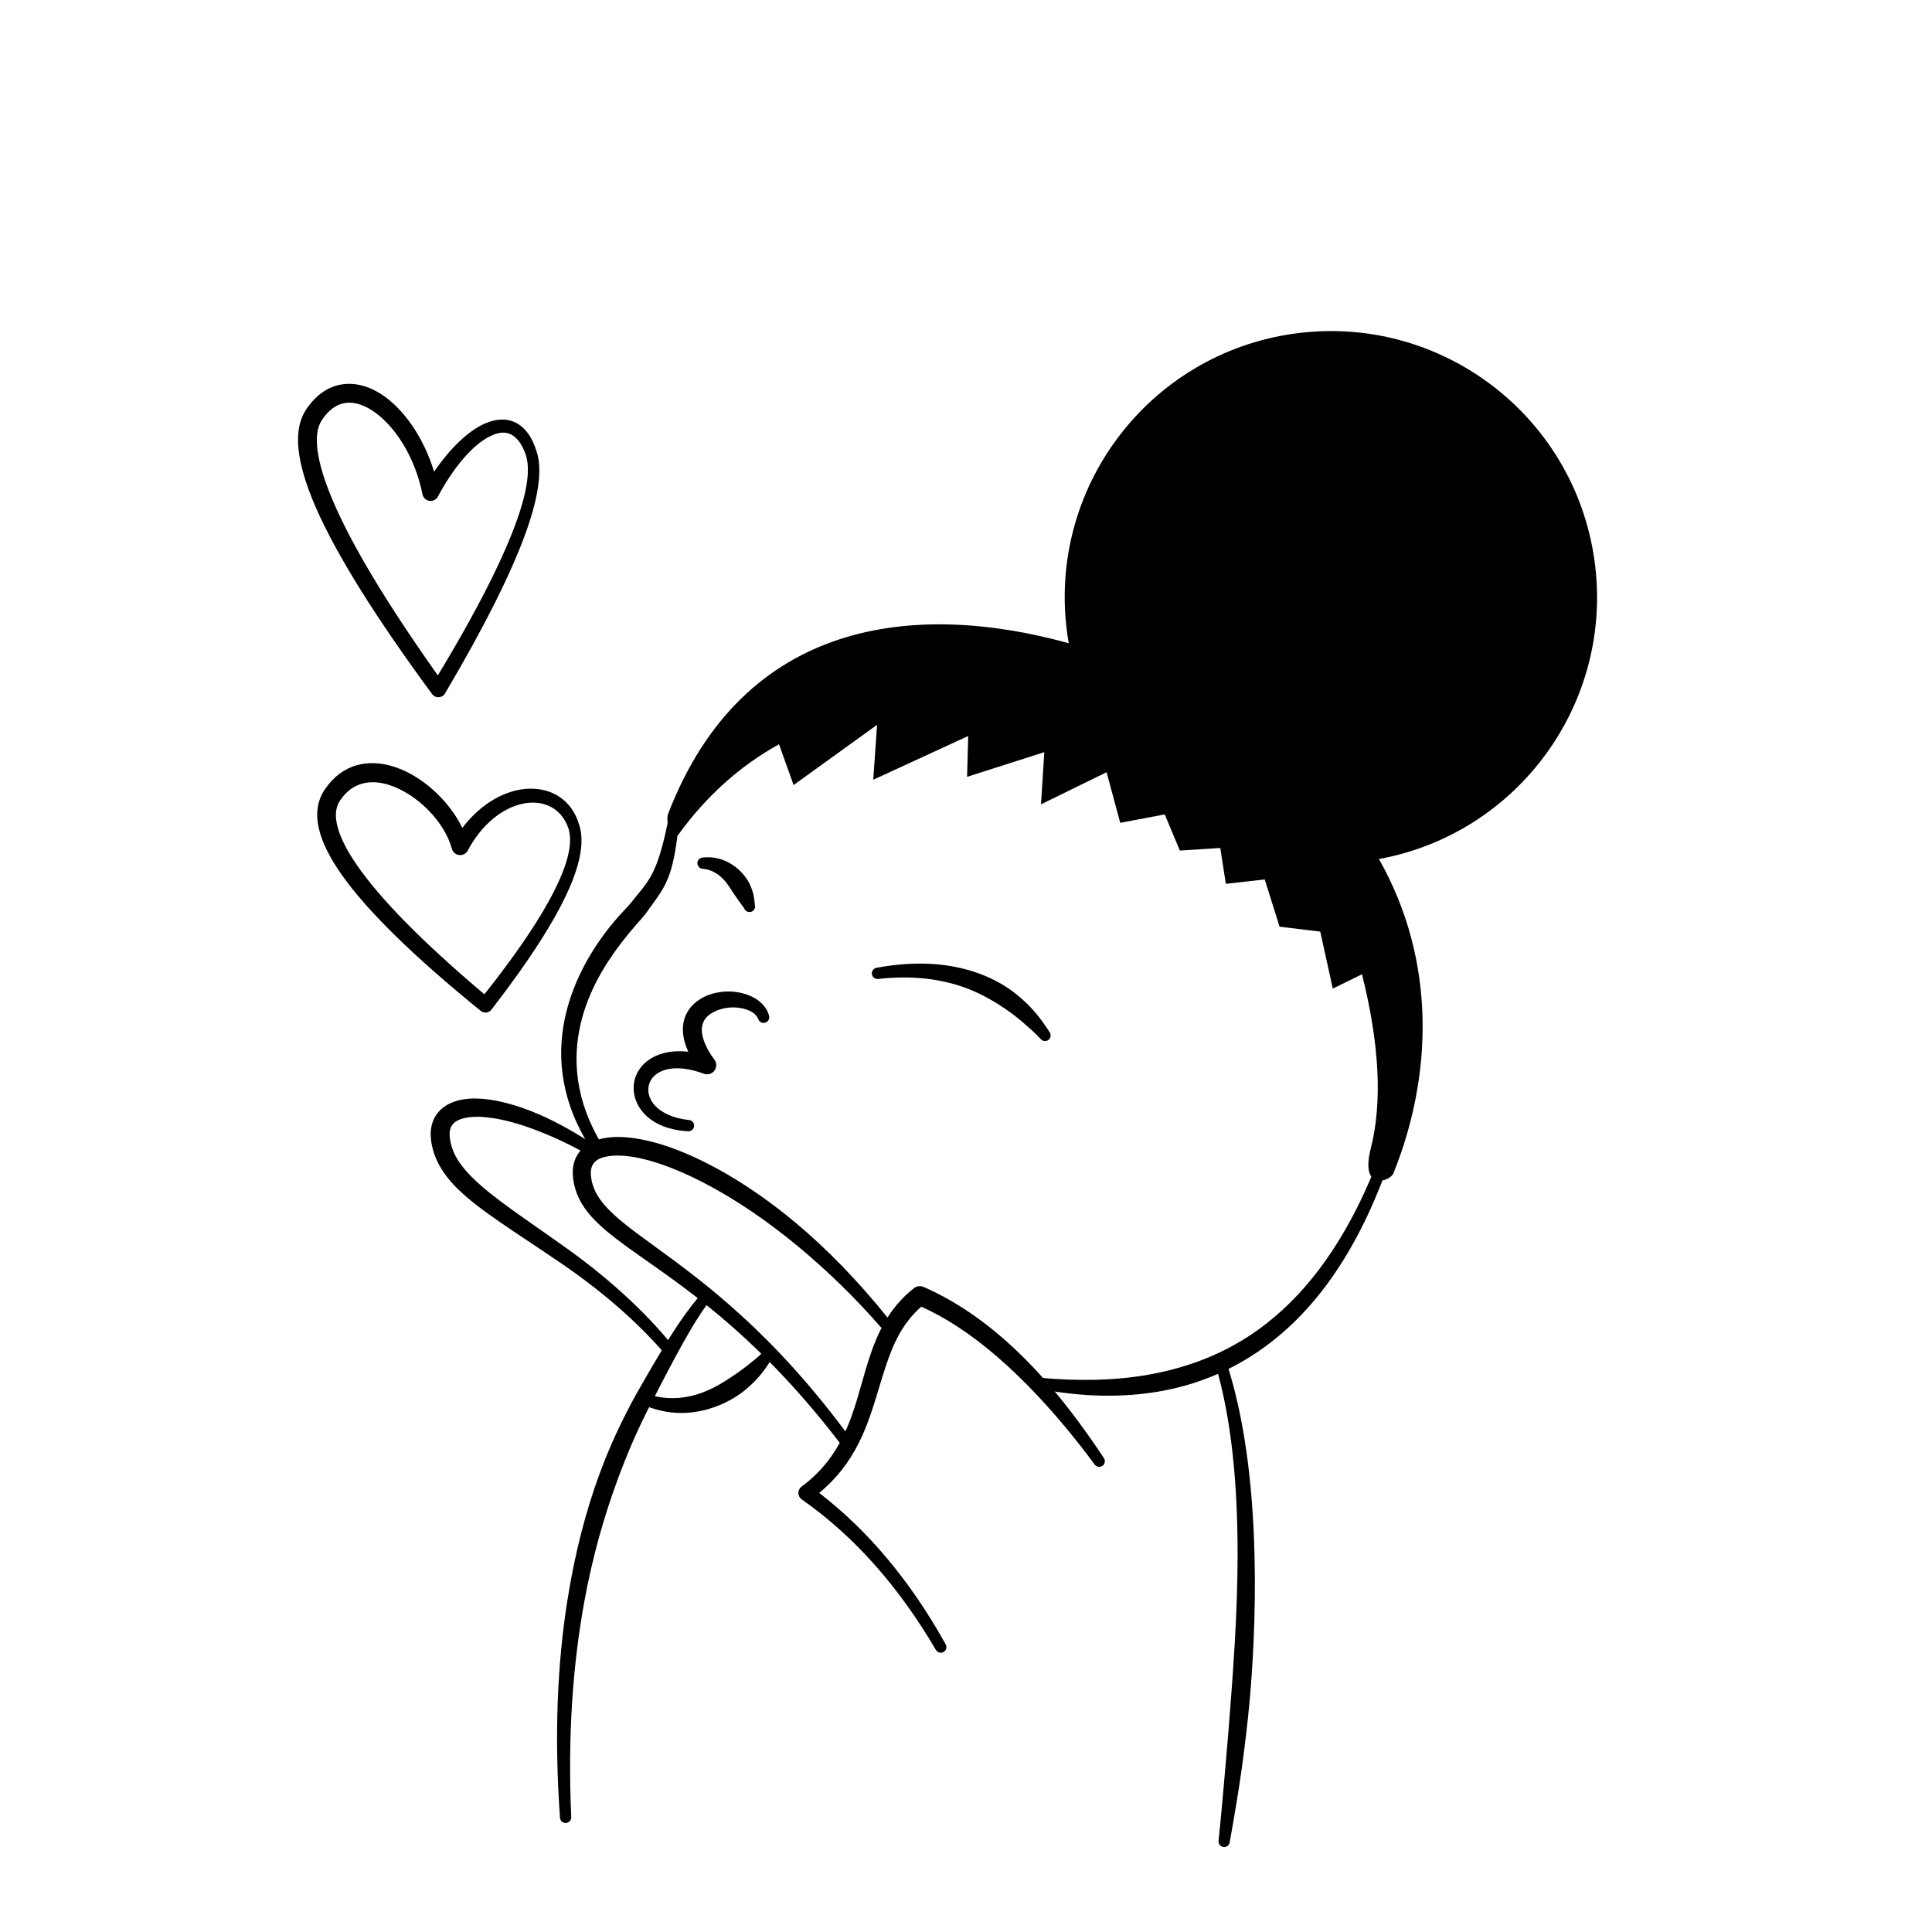 <?xml version="1.0" encoding="UTF-8"?>
<!-- Uploaded to: ICON Repo, www.iconrepo.com, Generator: ICON Repo Mixer Tools -->
<svg fill="#000000" width="800px" height="800px" version="1.1" viewBox="144 144 512 512" xmlns="http://www.w3.org/2000/svg">
 <g fill-rule="evenodd">
  <path d="m486.88 232.43c38.574-5.422 74.242 21.457 79.664 60.031 5.281 37.594-20.109 72.426-57.113 79.191 15.434 27.211 14.109 57.809 3.844 83.273-0.887 2.203-8.934 4.969-6.004-6.57 3.094-12.207 2.32-27.594-2.328-46.164l-7.738 3.797-3.328-15.102-10.781-1.309-3.93-12.516-10.309 1.156-1.477-9.496-10.707 0.688-4.004-9.582-11.797 2.231-3.617-13.414-17.383 8.512 0.875-13.824-20.461 6.535 0.297-10.816-25.164 11.586 1.008-14.547-22.117 15.957-3.863-10.812c-10.387 5.758-19.277 13.742-26.672 23.953-1.473 2.031-3.633-3.176-2.68-5.633 20-51.621 65.48-56.324 106.14-45.09l-0.145-0.812-0.238-1.559c-5.422-38.574 21.457-74.242 60.031-79.664z"/>
  <path d="m361.09 539.63c6.441 4.969 12.434 10.738 17.965 17.328 5.668 6.746 10.852 14.34 15.559 22.797 0.406 0.719 0.16 1.633-0.555 2.039-0.723 0.41-1.633 0.16-2.043-0.555-4.781-8.16-10.008-15.473-15.684-21.945-6.109-6.969-12.734-12.953-19.891-17.961-0.543-0.387-0.863-1.012-0.871-1.676 0-0.672 0.32-1.301 0.859-1.691 5.332-3.957 8.652-8.523 11-13.309 3.223-6.57 4.637-13.562 6.723-20.098 2.316-7.269 5.449-13.977 12.051-19.18 0.719-0.562 1.691-0.691 2.535-0.332 7.516 3.269 15.027 8.16 22.418 14.809 3.742 3.367 7.457 7.188 11.133 11.461 4.809 5.586 9.527 11.961 14.238 19.062 0.477 0.676 0.309 1.609-0.367 2.082-0.676 0.473-1.605 0.305-2.078-0.367-4.969-6.738-9.957-12.707-14.898-17.992-3.723-3.981-7.426-7.551-11.125-10.727-6.641-5.707-13.25-10.105-19.902-13.094-5.016 4.359-7.453 9.883-9.414 15.773-2.238 6.715-3.859 13.895-7.289 20.613-2.371 4.629-5.574 9.047-10.363 12.961z"/>
  <path d="m344.03 383.72c-0.078-0.871-0.156-1.629-0.316-2.426-0.18-0.852-0.441-1.617-0.742-2.359-0.258-0.648-0.574-1.242-0.926-1.793-0.59-0.926-1.277-1.719-1.996-2.398-2.816-2.66-6.055-3.859-9.734-3.492-0.824 0-1.496 0.672-1.496 1.492 0 0.828 0.672 1.496 1.496 1.496 2.086 0.219 3.762 1.16 5.238 2.609 0.617 0.594 1.125 1.324 1.676 2.113 0.336 0.492 0.664 1.027 1.02 1.566 0.441 0.66 0.918 1.312 1.406 2.035 0.488 0.715 1.035 1.34 1.547 2.141 0.273 0.777 1.125 1.188 1.906 0.918 0.781-0.27 1.191-1.125 0.922-1.902z"/>
  <path d="m326.4 422.71c-3.125-6.836-0.727-11.508 3.156-13.945 2.809-1.762 6.633-2.394 10.047-1.797 3.926 0.68 7.273 2.828 8.184 6.141 0.266 0.781-0.152 1.625-0.934 1.895-0.781 0.266-1.633-0.148-1.898-0.93-0.676-1.637-2.418-2.461-4.367-2.875-2.777-0.586-6.102-0.047-8.406 1.562-1.574 1.102-2.504 2.832-2.109 5.238 0.312 1.926 1.312 4.188 3.254 6.828 0.641 0.855 0.645 2.023 0.016 2.887-0.625 0.855-1.742 1.203-2.75 0.855-4.203-1.555-7.606-1.793-10.148-1.094-2.238 0.621-3.754 1.926-4.336 3.578-1.41 3.988 2.086 8.863 10.469 9.762 0.824 0.066 1.434 0.789 1.371 1.609-0.066 0.82-0.789 1.434-1.613 1.371-11.664-0.637-15.734-8.375-14.051-13.988 1.277-4.262 6.055-7.973 14.117-7.098z"/>
  <path d="m422.12 417.48c-1.199-1.871-2.445-3.621-3.824-5.227-1.461-1.695-3.039-3.207-4.707-4.566-1.379-1.125-2.836-2.129-4.352-3.008-2.289-1.328-4.727-2.383-7.262-3.199-7.594-2.441-16.156-2.762-25.648-1.012-0.816 0.121-1.379 0.883-1.262 1.699 0.121 0.812 0.879 1.379 1.695 1.258 8.883-0.984 16.727-0.07 23.637 2.562 2.199 0.844 4.289 1.883 6.32 3.051 1.348 0.773 2.672 1.602 3.965 2.504 1.598 1.113 3.156 2.312 4.68 3.633 1.492 1.293 2.981 2.625 4.398 4.141 0.504 0.648 1.445 0.77 2.098 0.266 0.648-0.508 0.77-1.445 0.262-2.102z"/>
  <path d="m419.2 512.06c5.117 0.93 10.059 1.539 14.855 1.742 5.227 0.211 10.258-0.035 15.078-0.727 4.102-0.59 8.059-1.512 11.852-2.766 5.84-1.93 11.301-4.644 16.383-8.098 14.496-9.844 25.918-25.812 34.113-48.375 0.293-0.77-0.098-1.633-0.867-1.922-0.77-0.301-1.633 0.09-1.926 0.859-8.512 21.375-19.859 36.336-33.965 45.461-4.785 3.098-9.898 5.496-15.32 7.297-3.543 1.176-7.215 2.102-11.027 2.773-4.562 0.805-9.312 1.254-14.273 1.355-4.652 0.098-9.473-0.051-14.484-0.566-0.816-0.113-1.574 0.453-1.688 1.27-0.121 0.816 0.445 1.578 1.27 1.695zm-98.32-149.75c-1.082 5.375-2.133 8.844-3.203 11.438-1.742 4.195-3.723 5.969-6.539 9.609-0.559 0.754-3.527 3.519-6.848 7.957-4.125 5.523-8.793 13.508-10.691 23.027-2.039 10.184-0.926 22.152 7.508 34.785 0.441 0.695 1.371 0.902 2.066 0.453 0.695-0.441 0.895-1.363 0.453-2.059-7.293-11.938-7.918-22.945-5.734-32.25 2.039-8.699 6.586-15.875 10.414-20.941 3.359-4.445 6.203-7.344 6.754-8.113 2.875-4.176 4.965-6.258 6.527-11.02 0.93-2.84 1.652-6.633 2.246-12.438 0.125-0.816-0.438-1.578-1.254-1.703-0.816-0.121-1.578 0.438-1.699 1.254z"/>
  <path d="m266.52 363.4c5.18-6.789 11.809-10.188 17.59-10.387 6.199-0.211 11.547 3.055 13.43 9.75 1.262 3.977 0.43 9.566-2.719 16.738-3.684 8.387-10.547 19.082-20.602 32.082-0.332 0.418-0.82 0.688-1.359 0.746-0.535 0.059-1.07-0.102-1.48-0.445-17.676-14.352-29.883-26.305-36.652-35.82-3.344-4.699-5.387-8.867-6.215-12.453-0.941-4.07-0.371-7.496 1.504-10.305 4.734-7.051 11.754-8.297 18.629-6.039 7.32 2.402 14.418 9.004 17.875 16.133zm5.844 44.098c7.562-9.527 13.246-17.738 17.051-24.648 4.676-8.5 6.551-14.867 5.266-19.215-2.031-6.141-7.809-8.176-13.766-6.211-4.734 1.566-9.547 5.582-12.977 12.02-0.453 0.812-1.348 1.266-2.269 1.148-0.914-0.109-1.672-0.773-1.91-1.668-1.984-7.223-9.25-14.543-16.648-16.906-4.781-1.527-9.668-0.82-12.957 4.07-1.188 1.742-1.406 3.894-0.844 6.438 0.691 3.109 2.484 6.699 5.324 10.797 6.285 9.094 17.527 20.48 33.73 34.176z"/>
  <path d="m259.03 269.01c4.324-6.297 9.152-10.891 13.492-12.777 3.316-1.434 6.394-1.43 8.934 0.227 1.945 1.27 3.633 3.547 4.731 7.137 1.527 4.469 0.711 11.5-2.668 21.062-3.867 10.918-11.059 25.285-21.59 43.121-0.352 0.59-0.984 0.961-1.672 0.992-0.691 0.031-1.348-0.285-1.754-0.848-15.074-20.484-25.332-36.934-30.77-49.355-3.113-7.109-4.66-12.973-4.75-17.547-0.074-3.508 0.699-6.344 2.172-8.547 2.629-3.902 5.805-5.93 9.113-6.543 3.523-0.66 7.285 0.27 10.848 2.59 5.812 3.789 11.168 11.363 13.914 20.488zm24.32-4.473c-1.152-3.246-2.715-5.109-4.672-5.695-1.418-0.426-2.992-0.105-4.652 0.688-4.695 2.242-9.801 8.25-13.996 16.105-0.445 0.805-1.352 1.246-2.262 1.098-0.914-0.145-1.633-0.844-1.805-1.754-1.977-9.922-7.441-18.465-13.512-22.309-2.41-1.52-4.894-2.281-7.25-1.828-2.168 0.418-4.156 1.875-5.875 4.438-1.281 1.895-1.598 4.527-1.199 7.856 0.449 3.731 1.82 8.227 4.066 13.508 4.996 11.75 14.273 27.195 27.84 46.34 7.875-13.027 13.805-24.098 17.793-33.211 5.18-11.84 7.137-20.223 5.523-25.234z"/>
  <path d="m328.87 488.05c-2.262 2.715-4.535 5.879-7.113 9.945-2.625 4.125-5.559 9.188-9.227 15.605-3.336 6.051-6.719 13.016-9.676 21.07-3.535 9.617-6.496 20.781-8.516 33.613-2.57 16.285-3.523 35.293-1.934 57.422 0.051 0.824 0.754 1.453 1.574 1.402 0.828-0.051 1.457-0.754 1.406-1.582-0.992-21.832 0.5-40.516 3.359-56.496 2.238-12.465 5.383-23.25 8.824-32.633 2.867-7.812 5.91-14.664 9.047-20.59 3.324-6.523 6.027-11.648 8.383-15.879 2.273-4.062 4.223-7.281 6.234-10.047 0.504-0.648 0.387-1.59-0.262-2.094-0.652-0.512-1.594-0.395-2.102 0.262z"/>
  <path d="m345.93 502.59c-0.996 1.008-2.402 2.137-4.043 3.426-1.27 0.992-2.703 2.012-4.254 3.035-1.109 0.723-2.266 1.469-3.5 2.141-1.738 0.945-3.594 1.801-5.594 2.391-3.996 1.172-8.5 1.422-13.41-0.266-0.766-0.309-1.637 0.066-1.945 0.828-0.309 0.766 0.066 1.637 0.832 1.941 7.066 3.242 13.762 2.801 19.461 0.758 1.926-0.691 3.738-1.574 5.375-2.606 1.148-0.719 2.211-1.512 3.18-2.344 1.32-1.137 2.473-2.312 3.441-3.477 1.219-1.461 2.129-2.84 2.816-3.988 0.504-0.648 0.387-1.594-0.262-2.102-0.652-0.504-1.594-0.387-2.098 0.262z"/>
  <path d="m469.89 632.2c1.145-6.453 2.223-12.699 3.082-18.789 0.922-6.519 1.66-12.832 2.219-18.934 0.473-5.234 0.789-10.32 1.012-15.238 0.367-8.074 0.434-15.719 0.262-22.926-0.477-20.234-2.918-37.051-7.184-50.473-0.238-0.789-1.074-1.238-1.859-1.004-0.789 0.242-1.238 1.074-1.004 1.867 3.797 13.273 5.594 29.824 5.559 49.66-0.012 7.117-0.277 14.66-0.727 22.625-0.27 4.867-0.633 9.891-1.023 15.074-0.445 6.066-0.957 12.344-1.535 18.852-0.539 6.098-1.074 12.383-1.758 18.867-0.117 0.816 0.453 1.578 1.27 1.695 0.816 0.113 1.57-0.453 1.688-1.277z"/>
  <path d="m379.65 493.72c-8.215-10.277-16.656-18.895-24.934-25.785-11.059-9.215-21.758-15.445-30.75-18.992-7.773-3.07-14.379-4.094-19.039-3.453-3.051 0.418-5.375 1.551-6.91 3.219-1.699 1.852-2.547 4.379-2.133 7.625 0.488 3.844 2.144 7.059 4.891 10.125 3.289 3.672 8.207 7.176 14.445 11.551 12.754 8.961 31.117 21.832 51.727 48.887 0.492 0.66 1.43 0.797 2.09 0.301 0.66-0.492 0.797-1.43 0.301-2.09-20.402-27.871-38.793-41.312-51.59-50.633-5.812-4.238-10.449-7.566-13.496-11.078-2.031-2.34-3.305-4.742-3.633-7.633-0.18-1.586 0.102-2.863 0.941-3.754 0.887-0.938 2.273-1.422 4.012-1.648 5.781-0.746 14.793 1.766 25.512 7.391 7.609 3.992 16.016 9.562 24.719 16.812 7.082 5.91 14.398 12.867 21.551 21.074 0.531 0.629 1.473 0.715 2.106 0.188 0.637-0.527 0.715-1.473 0.191-2.106z"/>
  <path d="m302.3 447.97c-5.32-3.574-10.375-6.41-15.043-8.465-6.727-2.957-12.641-4.34-17.199-4.391-4.586-0.043-7.953 1.336-9.891 3.606-1.562 1.824-2.309 4.285-1.941 7.394 0.621 4.902 3.09 9.078 7.316 13.184 5.715 5.547 14.773 11.059 26.305 18.898 5.426 3.668 10.414 7.453 14.969 11.352 4.965 4.258 9.414 8.645 13.336 13.18 0.527 0.633 1.469 0.715 2.098 0.188 0.637-0.531 0.719-1.473 0.188-2.106-3.879-4.773-8.297-9.418-13.266-13.934-4.539-4.125-9.531-8.141-14.977-12.051-11.062-7.898-19.77-13.469-25.242-18.977-3.254-3.277-5.301-6.484-5.738-10.332-0.18-1.484 0.035-2.691 0.77-3.57 0.777-0.922 2.023-1.453 3.598-1.742 1.91-0.348 4.238-0.312 6.914 0.09 3.164 0.469 6.777 1.438 10.746 2.902 4.727 1.738 9.949 4.129 15.48 7.312 0.703 0.434 1.625 0.219 2.059-0.48 0.438-0.699 0.219-1.621-0.48-2.059z"/>
 </g>
</svg>